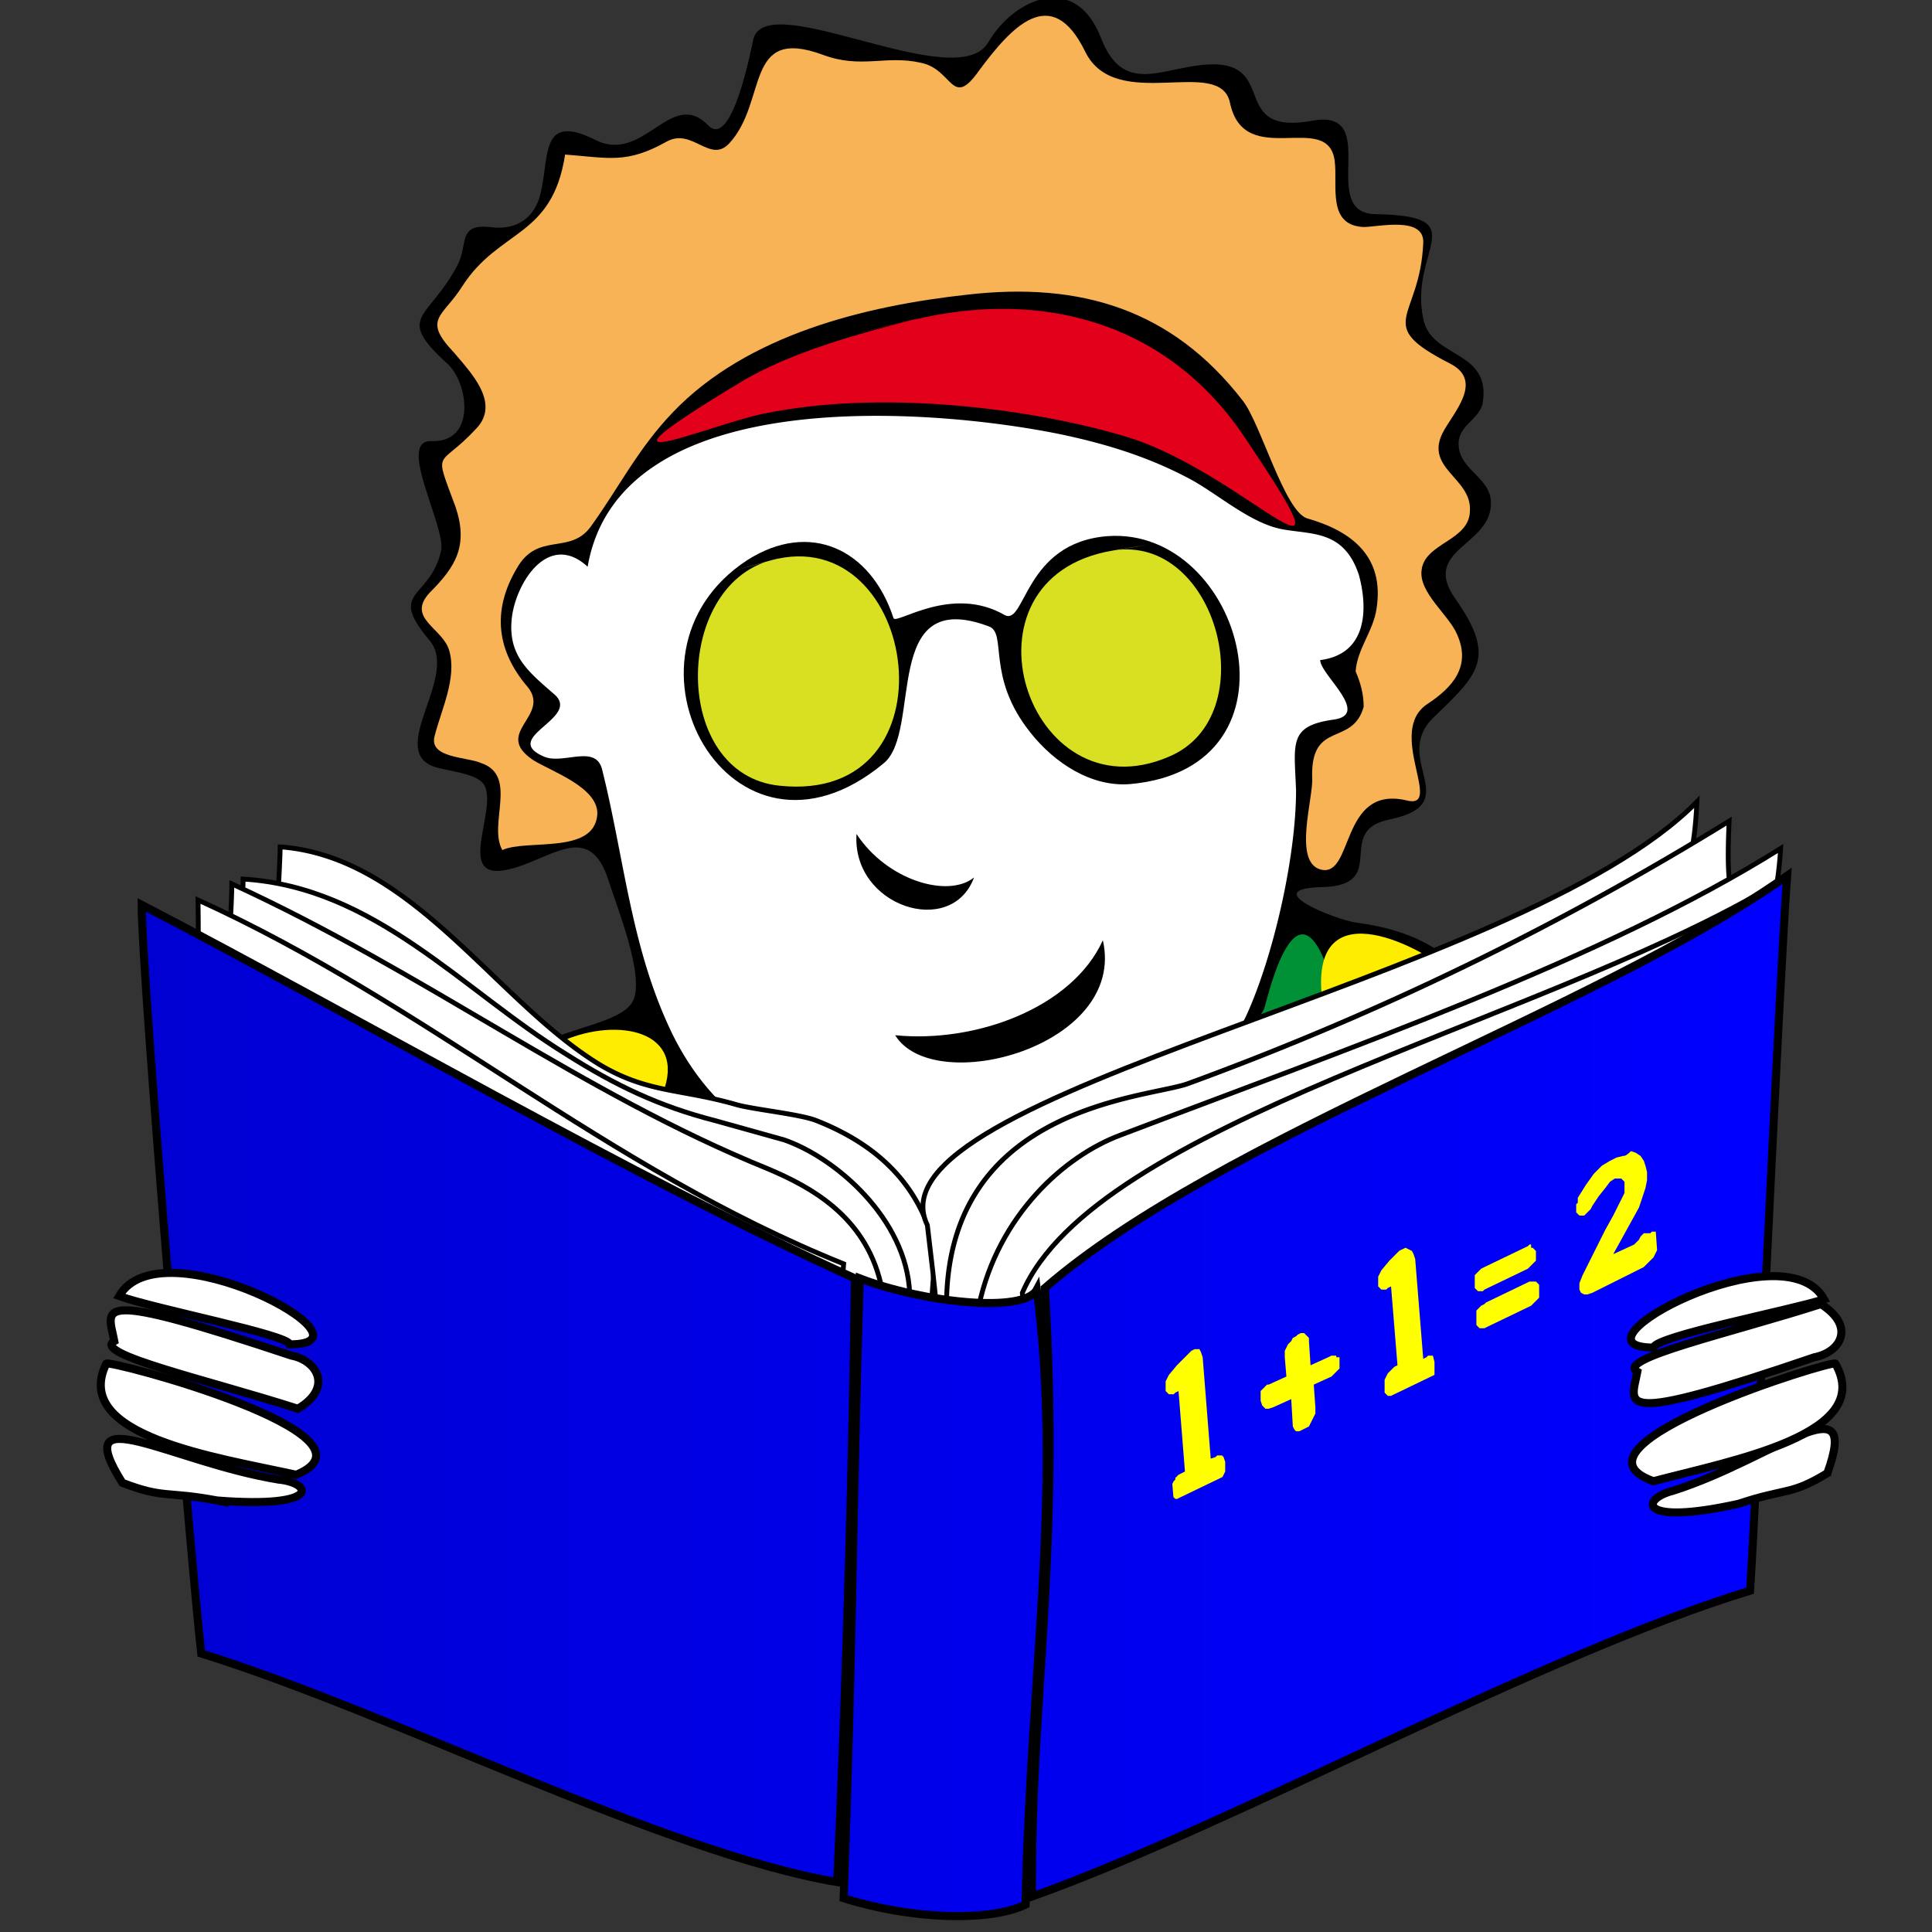 <svg xmlns="http://www.w3.org/2000/svg" xmlns:xlink="http://www.w3.org/1999/xlink" overflow="visible" viewBox="-6 0 120 120">
<rect x="-6" y="0" width="120" height="120" fill="#333333" stroke="none"/>
<path d="M89.3 71.7c-2.2-7.4-2.6-13.3-11.1-14.4-1.3-.2-6.1-2.1-2.1-2.2 4.3-.1.7-3.5 4.2-4.2 4.8-1 .1-3.7 2.7-6.3 2.8-2.7 4-3.7 1.4-7.4-2.2-3.1 2.3-3.3 2.2-6 0-1.5-1.9-2-2-3.5-.1-1.3 1.3-1.6 1.5-2.7.5-3.3-3.2-2.7-3.7-5.2-.9-4.3 3.3-6.4-3-6.5-3.6-.1.5-6.6-3.9-5.8-5 .9-2.3-3.3-5.9-3.5-3.1-.1-5.7 2.2-7.2-1.6-1.6-4.2-5.4-2.5-7 .2C53.5 6 41.7-.8 40.8 2.4c-.1.4-1.3 6.9-2.8 5.4-2.3-2.4-4 2.4-7 .9-3.6-1.8-2.8 1.2-3.5 3.6-.5 1.5-1.7 2-3.1 1.8-2-.2-1.3 1.1-2 2.4-1.8 3.4-3.9 3.1-.6 6.1 1.3 1.2 1.8 4.9-1 4.8-2.2-.1.9 5.3.6 6.8-.7 3.1-3.4 2.4-.7 5.6 1.8 2.2-2.6 6.7.2 7.8.8.3 2.8.4 3.2 1.2.8 1.6-1.9 6 1.5 5.2 2.6-.6 5-3.1 6.2.7.5 1.6 2.3 6 1.5 7.5-.9 1.7-6.1 1.7-7.8 4.2-3 4.5-4 9.9-7.2 14.2-2.8 4 76.2 8.4 71-8.9z"/>
<path fill="#FFF" d="M76 41c0 .9 3.2 3.4.8 3.7-2.8.4-2.4 1.5-2.3 4.4 0 4.1-1.4 10.3-3.1 14a23 23 0 01-12.6 11.5c-5.5 2.3-7.4 2.9-12.3-.5-4.4-3.1-8.1-4.6-10.7-9.8-2.6-5.3-3-10.9-4.4-16.5-.4-1.6-2.4-.3-3.6-.8-2.8-1.2 2.4-2.4.6-3.9-1.6-1.4-2.9-2.4-2.6-4.8.3-2.2 2.3-5.3 4.7-3.1 2-11.6 21.8-9.8 29.5-8.2 2.8.6 5.4 1.4 8 2.8 1.8 1 3.8 2.8 5.8 3.1 1.8.3 3.7.1 4.6 2.8.5 1.8.7 4.9-2.4 5.3z"/>
<path d="M62.5 58.4C64 65 52 68.2 49.6 64.3c5 .5 11-1.7 12.9-5.9zm-8-3.9c-1.6 1.3-5.4.2-7.3-2.7-.3 4.5 5.9 6.5 7.3 2.7zM64.2 48.7c-2.4.2-4.7-1.3-6.2-3.2-2.8-3.5-1.4-6.2-2.6-6.6-6.7-2.5-4.1 6.5-6.5 8.5-9.5 7.9-17.5-6.7-8.5-12.6 3.9-2.5 7.7-.7 9.1 3.6.2.4 3.6-2.1 6.9-.2 1.3.7 1.2-4.5 6.4-4.9 8.4-.6 12.6 14.4 1.4 15.4z"/>
<path fill="#D9E021" d="M41.9 34.8c9.2-2.5 11.7 15.2.5 14-6.7-.7-6.6-12.4-.5-14 2.3-.6-5.8 1.6 0 0zm21.2-.6C53 35.9 57.8 50.8 66.6 47c6-2.5 3-13.9-3.5-12.8-2.7.5 5.8-1 0 0z"/>
<path fill="#E3001A" d="M50.6 19.9c8.1-2 16 .1 20.8 7.4 7.2 10.7.3 2.5-6.9 0-4.9-1.6-14.9-3.3-23.1-1.6-3.4.7-12.1 4.5-1.5-1.9 3.1-1.9 7.5-3.1 10.7-3.9 3.1-.8-8.6 2.1 0 0z"/>
<path fill="#F8B356" d="M76 54c-1.7-.5-.4-4.5-.5-5.7-.1-3.6 2.5-1.9 3.2-4.4 0-.8-.2-1.5-.5-2.2.1-1.4 1.1-2.5 1.3-3.9.5-3.2-1.5-4.8-4.3-5.6-1.4-.4-2.9-5.9-4-7.3-4.4-5.7-10.1-7.4-17.1-6.6-6.4.7-13.7 2.5-18.3 7.3-2.2 2.3-3.3 4.6-5.1 7.1-1.3 1.8-3.3.3-4.6 2.6-1.6 2.7-1.2 5.2.7 7.4 1.4 1.8-2.2 2.8.3 4.5 1.1.7 4.1 1.7 4 3.4-.2 2.5-4.4 1.5-5.9 2.2-.9-1.6 1-4.6-1.3-5.4-.9-.4-3.3-.3-2.9-1.7.4-1.6 1.4-3.6.9-5.3-.4-1.4-2.7-2-1.2-3.6 1.6-1.6 2.4-2.9 1.6-5.3-1.4-3.8-1.1-2.3 1.3-4.9 1.5-1.6-.4-3.5-1.4-4.7-2-2.1-.7-2.2.5-4.1 2.3-3.6 5.6-3 6.4-8.2 2.7.2 3.8.6 6.3-.8 1.6-.9 2.7 1.4 3.9.1 2.4-2.6.9-7.3 5.8-5.5 2.4.9 3.9 0 6.1.5 2 .4 1.9 2.9 3.6.5 2-2.7 4.5-5.5 6.6-1.2 1.9 3.9 8.4.2 9 3.2.9 4.2 6.1.4 6.5 3.6.2 1.5-.5 4 1.8 4.1.9 0 3.8-.7 3.7 1-.2 4.8-3.2 5 1.7 7.5 2.1 1.1.1 3.1-.5 4.3-1.1 2.2 1.8 2.8 1.7 4.8 0 1.9-2.8 2-3 3.7-.2 1.4 1.7 2.8 2.2 4 .9 2-.3 3.3-1.8 4.3-2.7 1.7 1.1 6.7-1.4 6-4.1-.9-3.2 4.9-5.3 4.3z"/>
<path fill="#009036" d="M72.5 62.7c.1-.1 1.7-7.8 3.7-3.2 6.1 14.2-12.1 17-3.7 3.2z"/>
<path fill="#FFED00" d="M83.6 60c2.1 1.5 2.7 4 3.3 6.3 1 4.3-8.5 4.6-10.3-1.9-2.4-8.8 3.7-6.7 7-4.4zm-48.8 8.7c2.3-4.3-1.7-5.5-5.2-4.3-4.6 1.5.5 6.5 5.2 4.3z"/>
<path fill="#FFF" stroke="#000" stroke-width=".3" d="M11.4 52.6c8.2.6 13.3 9.5 19.8 13.5 3 1.8 5 1.5 8.5 2.5 1 .3 4 .6 5 1 3.3 1.3 6.4 3.6 7.4 8.1a1446 1446 0 00-2.2 33.4c-12-1.8-26.8-10.5-40.1-14.2-.9-7 1.6-41.1 1.6-44.3z"/>
<path fill="#FFF" stroke="#000" stroke-width=".3" d="M7.9 96.2C21.2 99.9 36 108.6 48 110.4c.7-12.8 1.8-21.2 2.5-30.1-.2-4.6-4.6-8.4-7.8-9.5l-4.3-1.2c-3.5-.9-6.2-2.2-9.2-4.1-6.5-4-11.9-10.4-20.1-10.9 0 3.1-2.2 34.7-1.2 41.6z"/>
<path fill="#FFF" stroke="#000" stroke-width=".3" d="M6.2 98.1c13.3 3.7 28.1 12.4 40.1 14.2.7-12.8 1.7-23.7 2.4-32.6-1-4.2-4.4-6-7-7.1-11.6-4.7-21.3-12.2-33.3-17.7 0 4.5-2.9 38.1-2.2 43.2z"/>
<path fill="#FFF" stroke="#000" stroke-width=".3" d="M6.8 100.5c13.3 3.7 26.4 12.4 38.4 14.2.7-12.8.5-27.3 1.2-36.2-14.9-6-25.8-16.1-40.1-22.6.1 4.6-.2 39.5.5 44.6zM97.4 57c.2-2.8 1.7-.9 2-7.2-11.1 11.3-51.8 18-47.8 26.3 1.9 15.6 1.1 17.5 1.8 29 14.4-4.8 27.1-12.7 42.1-17 0-5.7 1.3-26.8 1.9-31.1z"/>
<path fill="#FFF" stroke="#000" stroke-width=".3" d="M101.9 57.6c.2-2.8-.8-.3-.5-6.6a184.8 184.8 0 01-33.6 16.3c-2.4.9-14.6 1.3-15 13.2 1.9 15.6 4.3 13.7 5 25.2 14.4-4.8 27.2-12.7 42.1-17 .1-5.8 1.4-26.9 2-31.1z"/>
<path fill="#FFF" stroke="#000" stroke-width=".3" d="M102 61.5c.2-2.8 2.2-2.5 2.6-8.8-11 6.9-26.8 12.4-41 17.8-3.5 1.3-7.6 5-8.8 10.6 1.9 15.6 2.5 17.1 3.1 28.6 14.4-4.8 27.2-12.7 42.1-17 .2-5.9 1.4-27 2-31.2z"/>
<path fill="#FFF" stroke="#000" stroke-width=".3" d="M103.6 64.7c.4-3-.7-2.7 0-9.4-14.3 8.3-41.6 14.5-46.1 25 1.1 16.7-.4 21.5-.3 33.8 15.3-4.5 29.1-12.4 45-16.4.4-6 .5-28.5 1.4-33z"/>
<linearGradient id="a" x1="2.8" x2="105" y1="86.7" y2="86.7" gradientUnits="userSpaceOnUse">
<stop offset="0" stop-color="#0000d2"/>
<stop offset=".5" stop-color="#0000ec"/>
<stop offset="1" stop-color="#00f"/>
</linearGradient>
<path fill="url(#a)" stroke="#000" stroke-width=".5" d="M102.7 98.8c-13.1 4-32 14.5-44.6 19-.1-12.3 1.8-21 .8-37.8 10.8-9.4 34.2-17.2 46.1-25.6-.5 6.8-1.9 38.3-2.3 44.4zm-96.2 3.9c11.9 3.7 28.8 12.4 39.5 14.2.6-12.8 1-28.2 1.1-37.5-13.3-6-31.6-16.6-44.3-23.2 0 4.5 3.1 41.3 3.7 46.5zm39.9 15.2c4.1 1.3 9 1.5 11.3.4.3-14.6 2.3-25.7.7-38.2-.8 1.5-7.1.8-11-.7-.5 16.6-.4 21.9-1 38.5z"/>
<defs>
<path id="b" d="M66.2 93.3V74.5L97 70.2V89z"/>
</defs>
<clipPath id="c">
<use overflow="visible" xlink:href="#b"/>
</clipPath>
<g clip-path="url(#c)">
<defs>
<path id="d" d="M66.9 93.2l-.7-8.5 30.2-14.4.6 8.4-30.1 14.5"/>
</defs>
<clipPath id="e">
<use overflow="visible" xlink:href="#d"/>
</clipPath>
<path fill="#FF0" d="M68.2 83.8l-.2.1-.2.2-.3.3-.4.4-.5.6-.1.2-.1.2v.6l.1.1.1.1H66.9l.1-.1.2-.1.4 5-.2.1-.2.1-.1.1-.1.1v.1l-.1.1-.1.2V92.9l.1.1.1.1H67.3l.1-.1.7-.3H68.4l.1-.1h.2l.1-.1.7-.3.1-.1.1-.1.1-.1.1-.1.1-.2.1-.2v-.6l-.1-.3-.1-.1H69.6l-.1.1-.3.1-.5-6.3-.1-.3-.1-.2h-.3c.1 0 0 0 0 0M74.8 82.8l-.2.1-.1.1-.2.1-.1.2-.2.2-.1.2-.1.2v.4l.1 1.2-1.1.5h-.1l-.1.1-.1.1-.1.1-.1.1V87l.1.3.2.2h.2l.3-.1 1.1-.5.1 1.7.1.2.1.1h.2l.2-.1.2-.1.2-.1.1-.2.1-.2.1-.2.1-.2v-.4l-.1-1.4 1.1-.5.1-.1.1-.1.1-.1.1-.1.1-.1v-.7H77v-.1H76.7l-.2.1-1.1.5-.1-1.5v-.2l-.3-.3h-.2c.1 0 0 0 0 0M81.3 77.5h-.1l-.2.1-.3.3-.4.4-.5.6-.1.2-.1.2v.6l.1.1.1.1H80.1l.1-.1.2-.1.4 4.9-.2.1-.1.1-.1.1-.1.1-.1.1-.2.4v.8l.1.1.1.1H80.5l.1-.1.7-.3h.5l.1-.1.7-.3.1-.1.1-.1.1-.1.1-.1.1-.1v-.8l-.1-.4H82.7l-.1.1-.2.1-.5-6.2-.1-.3-.1-.2-.4-.2c.1 0 .1 0 0 0M89.3 79.6H89l-2.7 1.3-.1.1-.2.1-.1.1-.1.1-.1.1v.9l.1.1.1.1H86.2l.2-.1 2.7-1.3.1-.1.1-.1.1-.1.1-.1.1-.1v-.8l-.1-.1-.1-.1h-.1m-.2-2.3H89l-.1.1-2.7 1.3-.2.1-.1.1-.1.1-.1.1-.1.1v.8l.1.1.1.1H86.1l.1-.1 2.7-1.3.1-.1.1-.1.1-.1.1-.1.1-.1v-.6l-.1-.1-.1-.1h-.1v-.2M94.8 71.8l-.4.1-.4.2-.5.3-.5.5-.5.7-.5.8V74.7l-.1.1v.5l.1.1.1.1H92.4l.1-.1.1-.1.1-.1.1-.1.1-.2.4-.6.4-.5.3-.4.3-.2h.4l.1.1.1.1v.7l-.1.2-.1.2-.5 1-.5.9-.4.8-.3.6-.4.8-.3.6-.2.5v.4l.1.2.2.1h.2l.3-.1 2.8-1.4.4-.2.3-.3.3-.3.2-.4.1-.2.1-.2v-.6l-.1-.1-.1-.1H96.6l-.1.1h-.4l-.2.2-.1.2-.1.1-.1.1-.1.1-1.3.6 1.6-2.9.2-.6.2-.6.1-.5v-.5l-.1-.4-.1-.3-.2-.3-.3-.2-.3-.1c-.3.3-.4.3-.5.3" clip-path="url(#e)"/>
</g>
<path fill="#FFF" stroke="#000" stroke-width=".5" d="M107.5 91.5c2.1-5.8-3.3-.9-9.6 1.1-2 .5-2.2 2.2 4.1.8 3-1 3.2-.5 5.5-1.9z"/>
<path fill="#FFF" stroke="#000" stroke-width=".5" d="M108 84.7c0-.3-17.5 5.1-11.3 7.3 4.9-1.3 13.8-2.9 11.3-7.3zM106.7 84.3c1.6-.3 2.6-1.9.4-3.3-5.6 1.8-12.8 3.4-11.4 4.2-.4 2.1-1.6 3.4 11-.9zM107.3 80.7c-2.5-4.5-16.4 3-10.6 3 .1-.7 8.4-2.3 10.6-3zM.6 84.7c0-.3 17.8 4.4 11.8 6.9-5-1.1-14-2.4-11.8-6.9zm6.9 8.5c6.5.5 5.9-1.1 3.8-1.3-6.7-1.1-13.1-5.2-9.7.2 2.6 1 2.7.5 5.9 1.1zm-6.4-9.9c-1.4.8 5.8 2.4 11.4 4.2 2.2-1.3 1.2-3-.4-3.3-12.6-4.2-11.4-3-11-.9zm10.9.2c5.9 0-8-7.5-10.6-3 2.2.8 10.5 2.4 10.6 3z"/>
</svg>